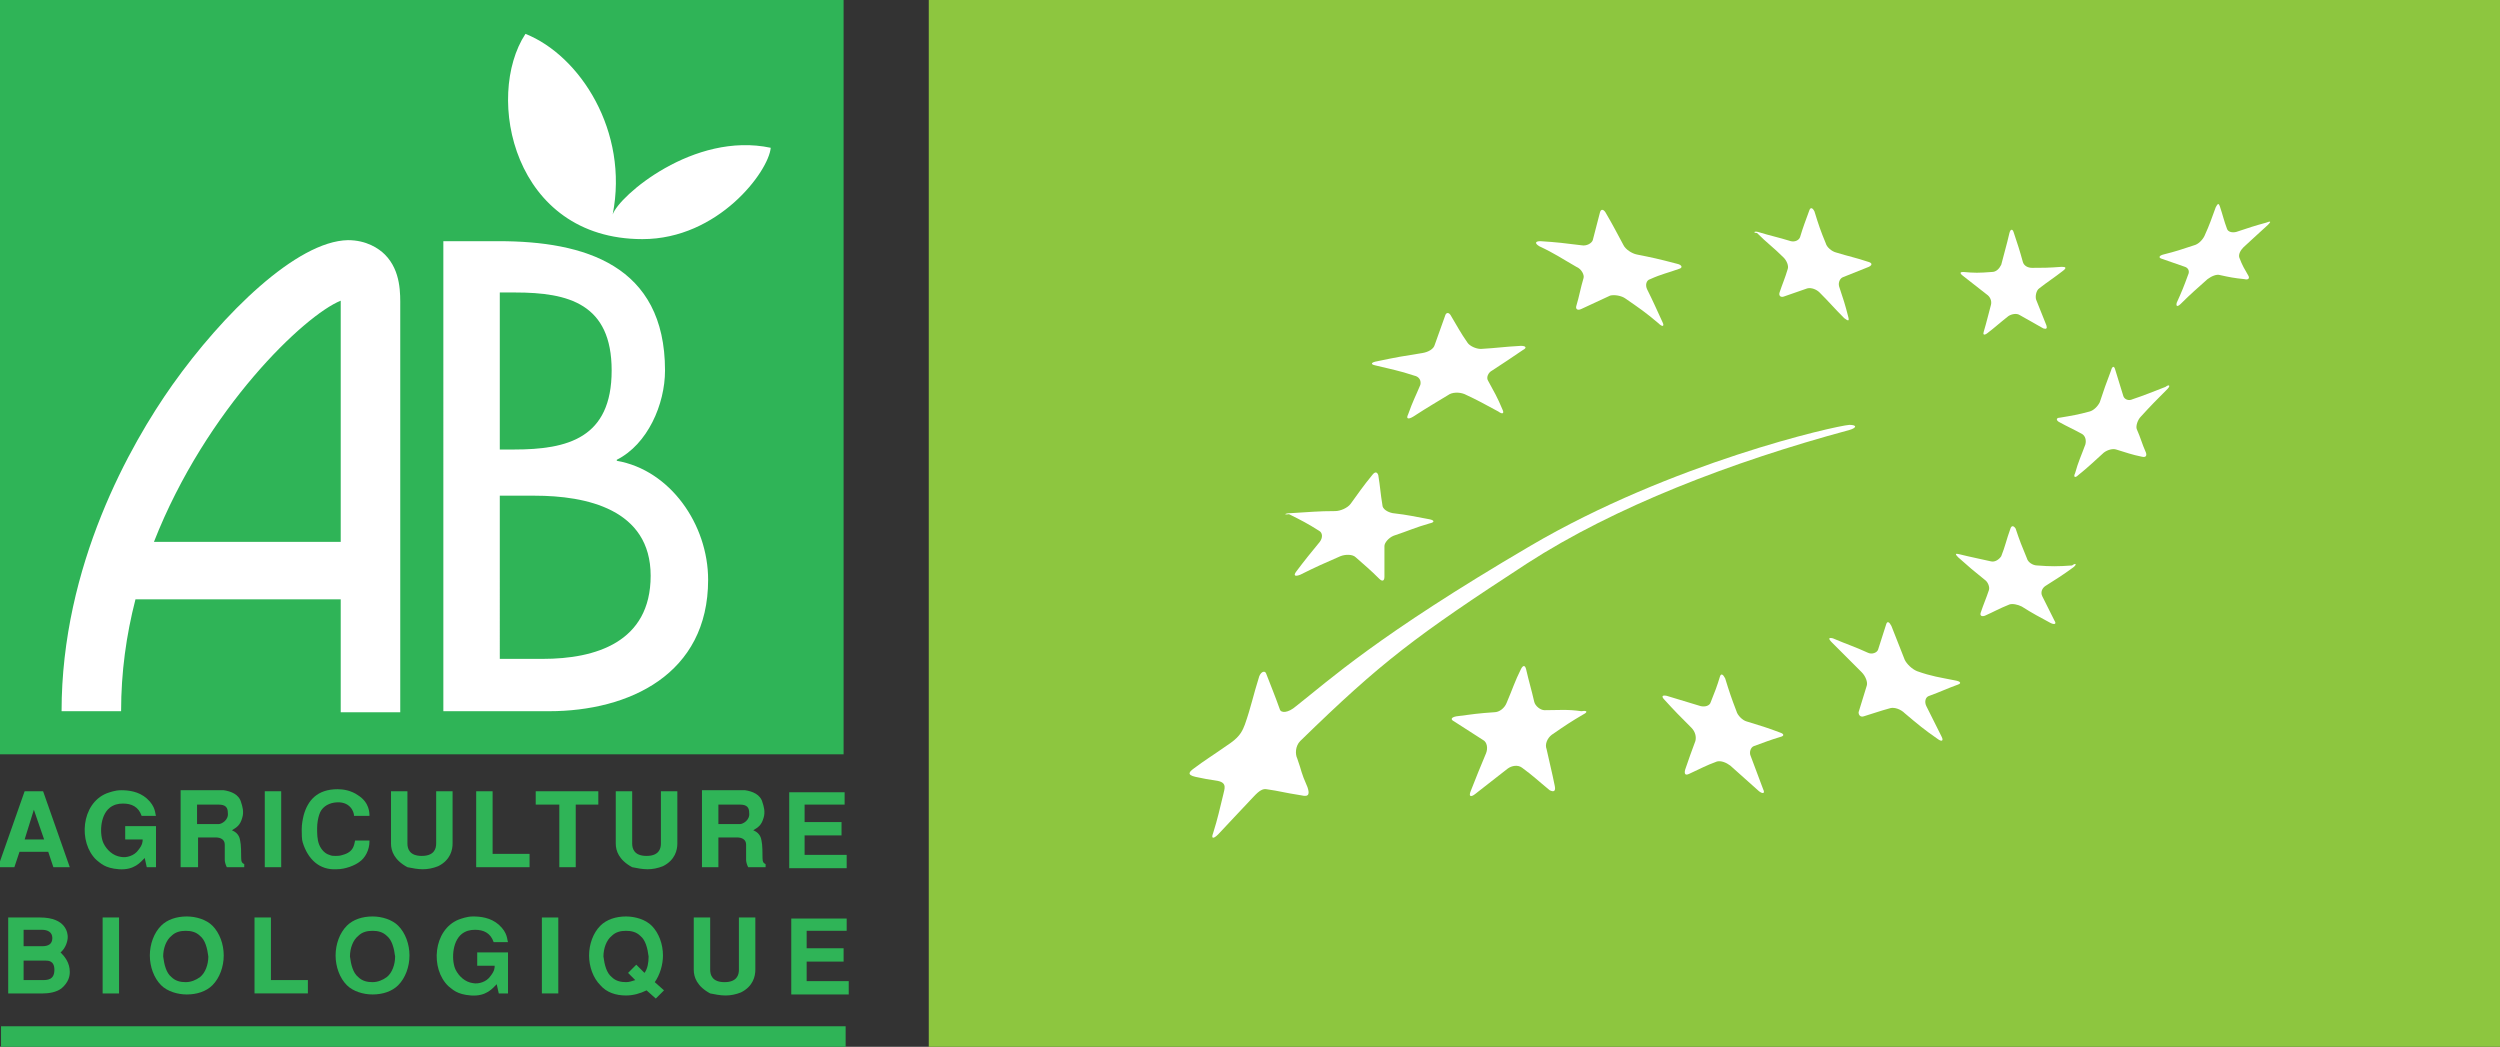 <?xml version="1.0" encoding="utf-8"?>
<!-- Generator: Adobe Illustrator 22.1.0, SVG Export Plug-In . SVG Version: 6.00 Build 0)  -->
<svg version="1.1" id="Calque_1" xmlns="http://www.w3.org/2000/svg" xmlns:xlink="http://www.w3.org/1999/xlink" x="0px" y="0px"
	 viewBox="0 0 243.6 102" style="enable-background:new 0 0 243.6 102;" xml:space="preserve">
<rect x="0" y="0" width="243.6" height="102" fill="#333333" stroke="none"/>
<style type="text/css">
	.st0{fill:none;stroke:#2FB457;stroke-width:2;}
	.st1{fill:#2FB457;}
	.st2{fill:#FFFFFF;}
	.st3{fill:#8DC63F;}
</style>
<line class="st0" x1="0.1" y1="101" x2="82.4" y2="101"/>
<path class="st1" d="M3.3,78.9l1,2.9H2.4L3.3,78.9z M4.2,77.1H2.4l-2.6,7.4h1.6L1.9,83h2.8l0.5,1.5h1.6L4.2,77.1z"/>
<path class="st1" d="M12.2,80.5h3v4h-0.9l-0.2-0.9c-0.4,0.4-1,1.2-2.5,1.1c-1.4-0.1-1.8-0.6-2.2-0.9c-1.8-1.7-1.5-5.5,1-6.5
	c0.3-0.1,0.8-0.3,1.4-0.3c0.7,0,1.7,0.1,2.5,0.8c0.9,0.8,0.8,1.5,0.9,1.7h-1.4c-0.3-0.9-1-1.2-1.8-1.2c-0.5,0-0.9,0.1-1.3,0.4
	c-1,0.8-1,2.7-0.6,3.5c0.3,0.6,0.9,1.2,1.7,1.3c0.5,0.1,1.3-0.1,1.7-0.7c0.4-0.5,0.4-0.8,0.4-1h-1.7L12.2,80.5z"/>
<path class="st1" d="M19.2,78.4h2.1c0.7,0,0.9,0.3,0.9,0.8c0.1,0.7-0.6,1.1-0.9,1.1h-2.1V78.4z M17.7,84.5h1.6v-2.9H21
	c0.5,0,0.9,0.2,0.9,0.7c0,0.5,0,1.1,0,1.5c0,0.2,0.1,0.5,0.2,0.7h1.7v-0.3c-0.2-0.1-0.3-0.2-0.3-0.6c0-0.4,0-1.3-0.1-1.7
	c-0.1-0.7-0.6-0.9-0.8-1c0.5-0.3,0.8-0.5,1-1.2c0.2-0.6,0-1.2-0.1-1.5c-0.2-0.8-1-1.1-1.7-1.2h-4.2V84.5z"/>
<path class="st1" d="M27.4,84.5h-1.6v-7.4h1.6V84.5z"/>
<path class="st1" d="M36,82c0,0.8-0.4,1.6-1,2c-0.4,0.3-1.3,0.7-2.2,0.7c-1.7,0.1-2.8-1-3.3-2.6c-0.1-0.3-0.1-0.8-0.1-1.3
	c0-0.5,0.1-1,0.2-1.4c0.4-1.4,1.3-2.5,3.3-2.5c0.5,0,1.3,0.1,2,0.6c1.1,0.7,1.1,1.7,1.1,2h-1.5c0-0.4-0.4-1.5-1.9-1.3
	c-0.7,0.1-1.3,0.5-1.5,1.2c-0.1,0.3-0.2,0.8-0.2,1.3c0,0.5,0,1.1,0.2,1.6c0.2,0.5,0.6,0.9,1,1c0.2,0.1,0.4,0.1,0.6,0.1
	c0.2,0,0.4,0,0.7-0.1c1.1-0.3,1.1-1,1.2-1.4H36z"/>
<path class="st1" d="M44.1,77.1v5.1c0,0.6-0.2,1.6-1.4,2.2c-0.5,0.2-1,0.3-1.5,0.3s-1-0.1-1.5-0.2c-1.3-0.7-1.6-1.6-1.6-2.3v-5.1
	h1.6v5.1c0,0.5,0.2,1.2,1.4,1.2c1.2,0,1.4-0.7,1.4-1.2v-5.1H44.1z"/>
<path class="st1" d="M48,77.1v6.1h3.6v1.3h-5.2v-7.4H48z"/>
<path class="st1" d="M58.3,77.1v1.3h-2.2v6.1h-1.6v-6.1h-2.3v-1.3H58.3z"/>
<path class="st1" d="M66,77.1v5.1c0,0.6-0.2,1.6-1.4,2.2c-0.5,0.2-1,0.3-1.5,0.3c-0.5,0-1-0.1-1.5-0.2c-1.3-0.7-1.6-1.6-1.6-2.3
	v-5.1h1.6v5.1c0,0.5,0.2,1.2,1.4,1.2c1.2,0,1.4-0.7,1.4-1.2v-5.1H66z"/>
<path class="st1" d="M70,78.4h2.1c0.7,0,0.9,0.3,0.9,0.8c0.1,0.7-0.6,1.1-0.9,1.1H70V78.4z M68.5,84.5H70v-2.9h1.8
	c0.5,0,0.9,0.2,0.9,0.7c0,0.5,0,1.1,0,1.5c0,0.2,0.1,0.5,0.2,0.7h1.7v-0.3c-0.2-0.1-0.3-0.2-0.3-0.6c0-0.4,0-1.3-0.1-1.7
	c-0.1-0.7-0.6-0.9-0.8-1c0.5-0.3,0.8-0.5,1-1.2c0.2-0.6,0-1.2-0.1-1.5c-0.2-0.8-1-1.1-1.7-1.2h-4.2V84.5z"/>
<path class="st1" d="M82.3,77.1v1.3h-3.9v1.7H82v1.3h-3.6v1.9h4.1v1.3h-5.6v-7.4H82.3z"/>
<path class="st1" d="M2.3,90.6h1.8c0.5,0,1,0.2,1,0.8c0,0.6-0.4,0.8-1,0.8H2.3V90.6z M0.8,96.8h3.4c0.5,0,1.3-0.1,1.8-0.5
	c0.7-0.6,0.8-1.2,0.8-1.6c0-0.9-0.5-1.5-0.9-1.9c0.5-0.4,0.7-1.1,0.7-1.5c0-0.3-0.1-1.9-2.7-1.9H0.8V96.8z M2.3,93.6h2.1
	c0.3,0,0.9,0,0.9,0.9c0,1-0.7,1-1.2,1H2.3V93.6z"/>
<path class="st1" d="M11.5,96.8H10v-7.4h1.6V96.8z"/>
<path class="st1" d="M18.1,95.7c-0.5,0-1-0.1-1.4-0.5c-0.5-0.4-0.7-1.2-0.8-2c0-0.8,0.3-1.6,0.8-2c0.4-0.4,0.9-0.5,1.4-0.5
	s1,0.1,1.4,0.5c0.5,0.4,0.7,1.2,0.8,2c0,0.8-0.3,1.6-0.8,2C19.1,95.5,18.6,95.7,18.1,95.7z M21.8,93.1c0-1.1-0.4-2.2-1.1-2.9
	c-0.6-0.6-1.6-0.9-2.5-0.9c-1,0-1.9,0.3-2.5,0.9c-0.7,0.7-1.1,1.8-1.1,2.9c0,1.1,0.4,2.2,1.1,2.9c0.6,0.6,1.6,0.9,2.5,0.9
	c1,0,1.9-0.3,2.5-0.9C21.4,95.3,21.8,94.2,21.8,93.1z"/>
<path class="st1" d="M26.4,89.4v6.1H30v1.3h-5.2v-7.4H26.4z"/>
<path class="st1" d="M36.3,95.7c-0.5,0-1-0.1-1.4-0.5c-0.5-0.4-0.7-1.2-0.8-2c0-0.8,0.3-1.6,0.8-2c0.4-0.4,0.9-0.5,1.4-0.5
	s1,0.1,1.4,0.5c0.5,0.4,0.7,1.2,0.8,2c0,0.8-0.3,1.6-0.8,2C37.3,95.5,36.8,95.7,36.3,95.7z M39.9,93.1c0-1.1-0.4-2.2-1.1-2.9
	c-0.6-0.6-1.6-0.9-2.5-0.9c-1,0-1.9,0.3-2.5,0.9c-0.7,0.7-1.1,1.8-1.1,2.9c0,1.1,0.4,2.2,1.1,2.9c0.6,0.6,1.6,0.9,2.5,0.9
	c1,0,1.9-0.3,2.5-0.9C39.5,95.3,39.9,94.2,39.9,93.1z"/>
<path class="st1" d="M46.5,92.8h3v4h-0.9l-0.2-0.9c-0.4,0.4-1,1.2-2.5,1.1c-1.4-0.1-1.8-0.6-2.2-0.9c-1.8-1.7-1.5-5.5,1-6.5
	c0.3-0.1,0.8-0.3,1.4-0.3c0.7,0,1.7,0.1,2.5,0.8c0.9,0.8,0.8,1.5,0.9,1.7h-1.4c-0.3-0.9-1-1.2-1.8-1.2c-0.5,0-0.9,0.1-1.3,0.4
	c-1,0.8-1,2.7-0.6,3.5c0.3,0.6,0.9,1.2,1.7,1.3c0.5,0.1,1.3-0.1,1.7-0.7c0.4-0.5,0.4-0.8,0.4-1h-1.7L46.5,92.8z"/>
<path class="st1" d="M54.4,96.8h-1.6v-7.4h1.6V96.8z"/>
<path class="st1" d="M61.9,95.5c-0.3,0.1-0.6,0.2-0.9,0.2c-0.5,0-1-0.1-1.4-0.5c-0.5-0.4-0.7-1.2-0.8-2c0-0.8,0.3-1.6,0.8-2
	c0.4-0.4,0.9-0.5,1.4-0.5c0.5,0,1,0.1,1.4,0.5c0.5,0.4,0.7,1.2,0.8,2c0,0.6-0.1,1.2-0.4,1.6l-0.8-0.8l-0.8,0.8L61.9,95.5z
	 M63.8,95.7c0.5-0.7,0.8-1.7,0.8-2.6c0-1.1-0.4-2.2-1.1-2.9c-0.6-0.6-1.6-0.9-2.5-0.9c-1,0-1.9,0.3-2.5,0.9
	c-0.7,0.7-1.1,1.8-1.1,2.9c0,1.1,0.4,2.2,1.1,2.9C59.1,96.7,60,97,61,97c0.7,0,1.4-0.2,2-0.5l0.9,0.8l0.8-0.8L63.8,95.7z"/>
<path class="st1" d="M73.6,89.4v5.1c0,0.6-0.2,1.6-1.4,2.2c-0.5,0.2-1,0.3-1.5,0.3c-0.5,0-1-0.1-1.5-0.2c-1.3-0.7-1.6-1.6-1.6-2.3
	v-5.1h1.6v5.1c0,0.5,0.2,1.2,1.4,1.2c1.2,0,1.4-0.7,1.4-1.2v-5.1H73.6z"/>
<path class="st1" d="M82.5,89.4v1.3h-3.9v1.7h3.6v1.3h-3.6v1.9h4.1v1.3h-5.6v-7.4H82.5z"/>
<rect class="st1" width="82.2" height="73.5"/>
<path class="st2" d="M48.7,28.5h1.5c5.2,0,9.4,1.1,9.4,7.6c0,6.6-4.3,7.7-9.5,7.7h-1.4V28.5z M48.7,48.3h3.4c5,0,11.3,1.3,11.3,7.8
	c0,6.5-5.4,8.1-10.5,8.1h-4.2V48.3z M43.1,69.3h10.4c7.8,0,15.5-3.6,15.5-12.8c0-5.4-3.7-10.7-8.9-11.6v-0.1c3-1.5,4.7-5.4,4.7-8.7
	c0-10.3-7.9-12.6-16.2-12.6h-5.4V69.3z"/>
<path class="st2" d="M37.5,24.8c-0.6-0.6-1.8-1.4-3.6-1.4c-5,0.1-12.2,7.2-17.1,14.1C12.7,43.3,6,55.1,6,69.3h5.8
	c0-3.8,0.5-7.4,1.4-10.9h20v11H39c0,0,0-39.3,0-39.5C39,28.7,39.1,26.4,37.5,24.8z M15,52.8c5.1-13,14.7-22.1,18.2-23.5
	c0,0.2,0,23.5,0,23.5H15z"/>
<path class="st2" d="M59.7,20.9c1.6-8.1-3.2-15.5-8.5-17.6c-4,6.1-1.2,20,11.4,20c7.4,0,12.3-6.6,12.5-8.9
	C67.6,12.8,60.3,19.1,59.7,20.9z"/>
<g>
	<rect x="90.5" y="0" class="st3" width="153.1" height="102"/>
</g>
<path class="st2" d="M150.1,23.5c1.6,0.1,2.4,0.2,4,0.4c0.5,0.1,1-0.2,1.1-0.5c0.3-1.1,0.4-1.6,0.7-2.7c0.1-0.4,0.4-0.3,0.6,0.1
	c0.7,1.2,1,1.8,1.7,3.1c0.2,0.4,0.8,0.8,1.3,0.9c1.5,0.3,2,0.4,3.9,0.9c0.5,0.1,0.6,0.4,0.2,0.5c-1.1,0.4-1.7,0.5-2.8,1
	c-0.4,0.1-0.5,0.6-0.3,1c0.6,1.2,0.9,1.9,1.5,3.2c0.2,0.4,0,0.5-0.4,0.1c-1.3-1.1-1.9-1.5-3.2-2.4c-0.4-0.3-1.1-0.4-1.5-0.3
	c-1.1,0.5-1.7,0.8-2.8,1.3c-0.4,0.2-0.6,0-0.5-0.3c0.3-1,0.4-1.7,0.7-2.7c0.1-0.3-0.2-0.9-0.7-1.1c-1.4-0.8-2.1-1.3-3.6-2
	C149.5,23.7,149.6,23.5,150.1,23.5"/>
<path class="st2" d="M134.2,35.2c1.9-0.4,2.5-0.5,4.4-0.8c0.6-0.1,1.1-0.4,1.2-0.8c0.4-1.1,0.6-1.7,1-2.8c0.1-0.4,0.4-0.4,0.6,0
	c0.6,1,0.9,1.6,1.6,2.6c0.2,0.3,0.8,0.6,1.3,0.6c1.7-0.1,2.1-0.2,3.9-0.3c0.5,0,0.6,0.2,0.2,0.4c-1.3,0.9-1.8,1.2-3,2
	c-0.4,0.2-0.6,0.7-0.4,1c0.6,1.1,0.9,1.6,1.4,2.8c0.2,0.4,0,0.5-0.4,0.2c-1.3-0.7-2-1.1-3.3-1.7c-0.5-0.2-1.2-0.2-1.6,0.1
	c-1.3,0.8-1.7,1-3.4,2.1c-0.5,0.3-0.7,0.2-0.5-0.2c0.5-1.4,0.7-1.7,1.2-2.9c0.1-0.4-0.1-0.8-0.6-0.9c-1.5-0.5-2.2-0.6-3.8-1
	C133.5,35.5,133.6,35.3,134.2,35.2"/>
<path class="st2" d="M125.8,50c1.8-0.1,2.6-0.2,4.3-0.2c0.5,0,1.2-0.3,1.5-0.7c0.8-1.1,1.2-1.7,2.1-2.8c0.3-0.4,0.5-0.3,0.6,0
	c0.2,1.2,0.2,1.7,0.4,2.9c0,0.4,0.5,0.7,1,0.8c1.7,0.2,1.9,0.3,3.6,0.6c0.5,0.1,0.5,0.3,0,0.4c-1.4,0.4-2,0.7-3.5,1.2
	c-0.5,0.2-0.9,0.7-0.9,1c0,1.2,0,1.8,0,3c0,0.4-0.2,0.5-0.5,0.2c-0.9-0.9-1.4-1.3-2.3-2.1c-0.3-0.3-1-0.3-1.5-0.1
	c-1.6,0.7-2.3,1-3.9,1.8c-0.5,0.2-0.7,0.1-0.4-0.3c0.9-1.2,1.4-1.8,2.3-2.9c0.3-0.4,0.3-0.9-0.1-1.1c-1.1-0.7-1.7-1-2.9-1.6
	C125,50.2,125.2,50,125.8,50"/>
<path class="st2" d="M154.3,69.6c-1.2,0.7-1.8,1.1-3.1,2c-0.4,0.3-0.7,0.9-0.5,1.4c0.3,1.4,0.5,2.1,0.8,3.6c0.1,0.5-0.1,0.6-0.5,0.4
	c-1.1-0.9-1.6-1.4-2.7-2.2c-0.4-0.3-1-0.2-1.4,0.1c-1.3,1-1.9,1.5-3.2,2.5c-0.4,0.3-0.6,0.2-0.4-0.3c0.6-1.5,0.9-2.3,1.5-3.7
	c0.2-0.5,0.1-1.1-0.3-1.3c-1.1-0.7-1.7-1.1-2.8-1.8c-0.4-0.2-0.3-0.4,0.2-0.5c1.5-0.2,2.2-0.3,3.7-0.4c0.5,0,1-0.4,1.2-0.9
	c0.6-1.4,0.8-2.1,1.4-3.3c0.2-0.4,0.4-0.4,0.5,0c0.3,1.3,0.5,1.9,0.8,3.2c0.1,0.4,0.6,0.8,1,0.8c1.4,0,2.2-0.1,3.6,0.1
	C154.7,69.2,154.7,69.4,154.3,69.6"/>
<path class="st2" d="M173.5,71.8c-1,0.3-1.5,0.5-2.6,0.9c-0.3,0.1-0.5,0.6-0.3,1c0.5,1.3,0.7,1.9,1.2,3.2c0.2,0.4,0,0.5-0.4,0.2
	c-1.1-1-1.7-1.5-2.8-2.5c-0.4-0.3-0.9-0.5-1.3-0.4c-1.1,0.4-1.6,0.7-2.7,1.2c-0.4,0.2-0.5,0-0.4-0.4c0.4-1.2,0.6-1.7,1-2.8
	c0.1-0.4,0-0.9-0.4-1.3c-1.1-1.1-1.6-1.6-2.6-2.7c-0.3-0.3-0.3-0.5,0.2-0.4c1.3,0.4,2,0.6,3.3,1c0.4,0.1,0.9,0,1-0.4
	c0.4-1,0.6-1.5,0.9-2.5c0.1-0.3,0.3-0.2,0.5,0.2c0.4,1.3,0.6,1.9,1.1,3.2c0.1,0.4,0.6,0.9,1,1c1.3,0.4,2,0.6,3.3,1.1
	C173.8,71.5,173.9,71.7,173.5,71.8"/>
<path class="st2" d="M190.8,66.7c-1.1,0.4-1.7,0.7-2.8,1.1c-0.4,0.1-0.5,0.6-0.3,1c0.6,1.2,0.9,1.8,1.5,3c0.2,0.4,0,0.5-0.4,0.2
	c-1.3-0.9-1.9-1.4-3.2-2.5c-0.4-0.4-1-0.6-1.4-0.5c-1.1,0.3-1.6,0.5-2.6,0.8c-0.3,0.1-0.5-0.1-0.5-0.4c0.3-1,0.5-1.6,0.8-2.6
	c0.1-0.3-0.1-0.9-0.5-1.3c-1.2-1.2-1.8-1.8-2.9-2.9c-0.4-0.4-0.3-0.5,0.1-0.4c1.4,0.6,2.1,0.8,3.4,1.4c0.4,0.2,0.9,0,1-0.3
	c0.3-1,0.5-1.5,0.8-2.5c0.1-0.3,0.3-0.2,0.5,0.2c0.5,1.3,0.8,2,1.3,3.3c0.2,0.4,0.7,0.9,1.2,1.1c1.4,0.5,2.2,0.6,3.7,0.9
	C191.1,66.4,191.1,66.6,190.8,66.7"/>
<path class="st2" d="M202,55.3c-1.1,0.8-1.6,1.1-2.7,1.8c-0.3,0.2-0.5,0.6-0.3,1c0.5,1,0.7,1.4,1.2,2.4c0.2,0.3,0,0.4-0.4,0.2
	c-1.1-0.6-1.7-0.9-2.8-1.6c-0.4-0.2-0.9-0.3-1.2-0.2c-1,0.4-1.5,0.7-2.4,1.1c-0.3,0.1-0.5,0-0.4-0.3c0.3-0.9,0.5-1.3,0.8-2.2
	c0.1-0.3-0.1-0.8-0.4-1c-1-0.8-1.6-1.3-2.6-2.2c-0.3-0.3-0.3-0.4,0.1-0.3c1.2,0.3,1.8,0.4,3.1,0.7c0.4,0.1,0.8-0.2,1-0.5
	c0.4-1,0.5-1.6,0.9-2.7c0.1-0.3,0.3-0.3,0.5,0c0.4,1.2,0.6,1.7,1.1,2.9c0.1,0.4,0.6,0.7,1,0.7c1.3,0.1,2,0.1,3.4,0
	C202.3,54.8,202.4,55,202,55.3"/>
<path class="st2" d="M211.2,37.9c-1.1,1.1-1.6,1.6-2.6,2.7c-0.3,0.3-0.5,0.9-0.4,1.2c0.4,0.9,0.5,1.4,0.9,2.3c0.1,0.3,0,0.5-0.4,0.4
	c-1-0.2-1.5-0.4-2.5-0.7c-0.3-0.1-0.8,0-1.2,0.3c-1,0.9-1.5,1.4-2.5,2.2c-0.3,0.3-0.5,0.2-0.3-0.2c0.3-1.1,0.6-1.7,1-2.8
	c0.1-0.4,0-0.8-0.3-1c-0.9-0.5-1.4-0.7-2.3-1.2c-0.3-0.2-0.2-0.4,0.1-0.4c1.2-0.2,1.8-0.3,2.9-0.6c0.4-0.1,0.8-0.5,1-0.9
	c0.4-1.2,0.6-1.8,1.1-3.1c0.1-0.4,0.3-0.5,0.4-0.1c0.3,1,0.5,1.6,0.8,2.6c0.1,0.3,0.5,0.5,0.9,0.3c1.2-0.4,1.9-0.7,3.2-1.2
	C211.4,37.4,211.5,37.6,211.2,37.9"/>
<path class="st2" d="M191.3,26.5c1.1,0.1,1.5,0.1,2.8,0c0.4,0,0.7-0.3,0.9-0.7c0.3-1.2,0.5-1.8,0.8-3.1c0.1-0.4,0.3-0.4,0.4-0.1
	c0.4,1.2,0.6,1.8,0.9,2.9c0.1,0.4,0.5,0.6,0.9,0.6c1,0,1.6,0,2.9-0.1c0.4,0,0.5,0.1,0.1,0.4c-0.9,0.7-1.4,1-2.3,1.7
	c-0.3,0.2-0.4,0.8-0.3,1.1c0.4,1,0.6,1.5,1,2.5c0.1,0.3,0,0.4-0.3,0.3c-0.9-0.5-1.4-0.8-2.3-1.3c-0.3-0.2-0.8-0.1-1.1,0.1
	c-0.9,0.7-1.3,1.1-2.1,1.7c-0.3,0.2-0.4,0.1-0.3-0.2c0.3-1,0.4-1.5,0.7-2.6c0.1-0.4-0.1-0.8-0.4-1c-0.9-0.7-1.4-1.1-2.3-1.8
	C190.9,26.6,191,26.5,191.3,26.5"/>
<path class="st2" d="M171.3,22.6c1.3,0.4,1.9,0.5,3.2,0.9c0.4,0.1,0.8-0.1,0.9-0.4c0.3-1,0.5-1.5,0.9-2.6c0.1-0.3,0.3-0.3,0.5,0.1
	c0.4,1.3,0.6,1.9,1.1,3.1c0.1,0.4,0.6,0.8,1,0.9c1.3,0.4,1.9,0.5,3.1,0.9c0.4,0.1,0.5,0.3,0.1,0.5c-1,0.4-1.5,0.6-2.5,1
	c-0.3,0.1-0.5,0.5-0.4,0.9c0.4,1.2,0.6,1.8,0.9,3c0.1,0.4,0,0.4-0.4,0.1c-1-1-1.4-1.5-2.4-2.5c-0.3-0.3-0.8-0.5-1.2-0.4
	c-0.9,0.3-1.4,0.5-2.3,0.8c-0.3,0.1-0.5-0.1-0.4-0.4c0.3-0.9,0.5-1.3,0.8-2.3c0.1-0.3-0.1-0.8-0.4-1.1c-1-1-1.6-1.4-2.6-2.4
	C170.8,22.7,170.9,22.5,171.3,22.6"/>
<path class="st2" d="M221,21.9c-0.9,0.8-1.4,1.3-2.4,2.2c-0.3,0.3-0.5,0.7-0.4,1c0.3,0.8,0.5,1.1,0.9,1.8c0.1,0.2,0,0.4-0.4,0.3
	c-1-0.1-1.5-0.2-2.4-0.4c-0.3-0.1-0.8,0.1-1.2,0.4c-1,0.9-1.6,1.4-2.6,2.4c-0.3,0.3-0.5,0.3-0.4-0.1c0.5-1.1,0.7-1.6,1.1-2.7
	c0.2-0.4,0-0.7-0.3-0.8c-0.9-0.3-1.4-0.5-2.3-0.8c-0.3-0.1-0.2-0.3,0.2-0.4c1.2-0.3,1.8-0.5,3-0.9c0.4-0.1,0.8-0.5,1-0.9
	c0.5-1.1,0.7-1.7,1.1-2.8c0.2-0.4,0.3-0.4,0.4-0.1c0.3,0.9,0.4,1.4,0.7,2.2c0.1,0.3,0.5,0.4,0.9,0.3c1.2-0.4,1.8-0.6,2.9-0.9
	C221.3,21.5,221.3,21.6,221,21.9"/>
<path class="st2" d="M180.2,41.9c0.7-0.2,0.8-0.5,0-0.5c-1.4,0.1-17.3,3.7-31.1,11.8c-15,8.8-19.6,13.1-22.8,15.6
	c-0.8,0.7-1.5,0.7-1.6,0.3c-0.5-1.4-0.8-2.1-1.3-3.4c-0.1-0.4-0.5-0.3-0.7,0.2c-0.6,1.9-0.8,3-1.4,4.7c-0.2,0.5-0.4,1.1-1.4,1.8
	c-2,1.4-2.4,1.6-3.6,2.5c-0.4,0.3-0.7,0.6,0.2,0.8c0.9,0.2,1,0.2,2.2,0.4c0.9,0.2,0.6,0.8,0.5,1.3c-0.4,1.6-0.5,2.2-1,3.8
	c-0.2,0.5,0,0.6,0.5,0.1c1.3-1.4,1.7-1.8,3.1-3.3c0.5-0.5,1-1.2,1.6-1.1c1.4,0.2,1.5,0.3,3.4,0.6c0.8,0.2,0.8-0.2,0.6-0.8
	c-0.7-1.6-0.5-1.4-1-2.8c-0.2-0.4-0.2-1.2,0.3-1.7c7.9-7.7,11.2-10.2,22.1-17.3C157.3,49.4,168.7,45,180.2,41.9z"/>
</svg>
